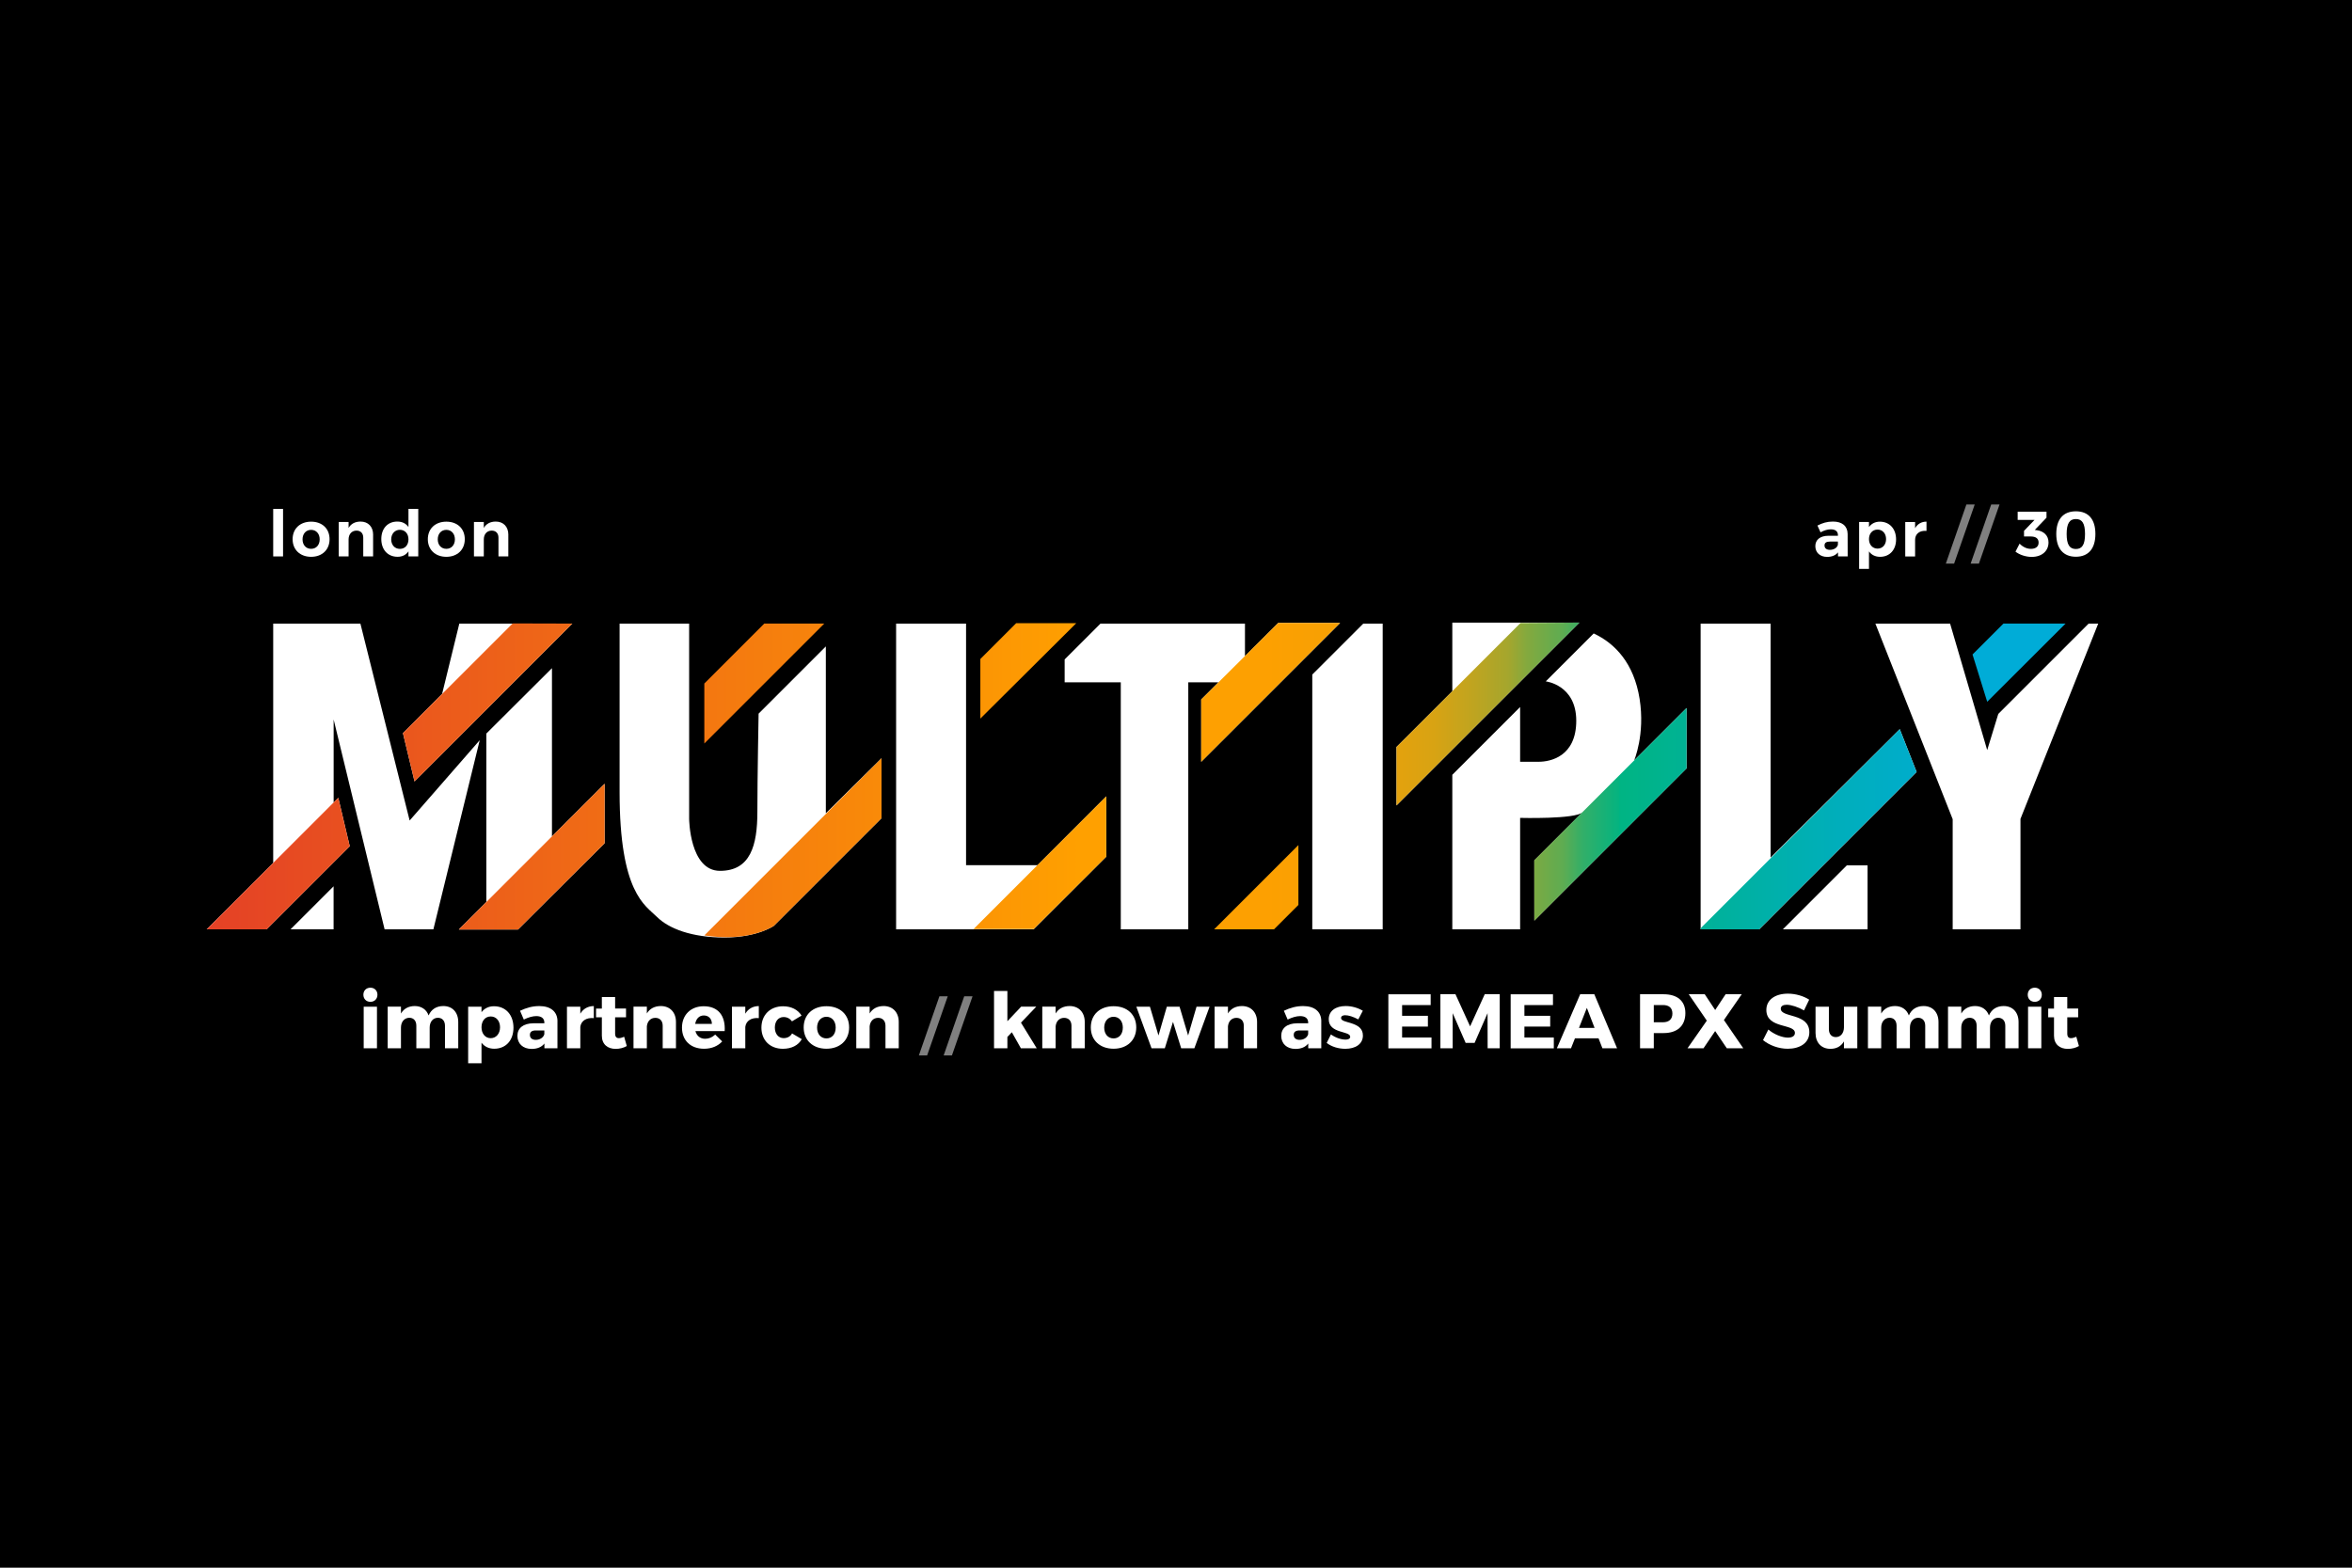 <?xml version="1.0" encoding="UTF-8"?> <svg xmlns="http://www.w3.org/2000/svg" xmlns:xlink="http://www.w3.org/1999/xlink" id="Layer_2" data-name="Layer 2" viewBox="0 0 900 600"><defs><style> .cls-1 { fill: url(#New_Gradient_Swatch); } .cls-2 { opacity: .5; } .cls-2, .cls-3 { fill: #fff; } </style><linearGradient id="New_Gradient_Swatch" data-name="New Gradient Swatch" x1="790.4" y1="298.48" x2="79.12" y2="298.48" gradientUnits="userSpaceOnUse"><stop offset=".05" stop-color="#00acd7"></stop><stop offset=".12" stop-color="#00aebc"></stop><stop offset=".24" stop-color="#00b483"></stop><stop offset=".24" stop-color="#04b380"></stop><stop offset=".26" stop-color="#33af68"></stop><stop offset=".27" stop-color="#5dac52"></stop><stop offset=".29" stop-color="#84a93e"></stop><stop offset=".3" stop-color="#a5a62d"></stop><stop offset=".32" stop-color="#c1a41f"></stop><stop offset=".34" stop-color="#d8a313"></stop><stop offset=".37" stop-color="#e9a10a"></stop><stop offset=".39" stop-color="#f6a004"></stop><stop offset=".43" stop-color="#fda001"></stop><stop offset=".53" stop-color="#ffa000"></stop><stop offset="1" stop-color="#e44126"></stop></linearGradient></defs><g id="Layer_1-2" data-name="Layer 1"><g><rect width="900" height="600"></rect><g><polygon class="cls-3" points="104.54 330.26 104.54 238.67 137.91 238.67 156.75 314.03 183.57 283.29 165.84 355.67 147.17 355.67 127.67 275.36 127.67 307.13 129.45 305.35 133.83 323.88 102.04 355.67 79.11 355.67 104.54 330.26"></polygon><polygon class="cls-3" points="158.62 299.08 154.19 280.59 169.18 265.55 175.76 238.67 219.01 238.67 158.62 299.08"></polygon><polygon class="cls-3" points="198.21 355.76 175.57 355.76 186.1 345.22 186.1 280.75 211.21 255.73 211.21 320.12 231.36 299.97 231.36 322.72 198.21 355.76"></polygon><path class="cls-3" d="M337.32,290.21v22.92l-41.23,41.23s-6.31,4.45-18.85,4.45-21.31-3.38-25.85-7.88c-4.54-4.5-14.3-9.23-14.3-47.73v-64.51h26.61v74.71s.15,19.9,11.81,19.9,14.3-9.74,14.3-22.6.47-37.57.47-37.57l25.73-25.73v63.87l21.32-21.07Z"></path><polygon class="cls-3" points="342.9 238.67 342.9 355.67 395.53 355.67 423.32 327.88 423.32 304.79 396.99 331.13 369.67 331.13 369.67 238.67 342.9 238.67"></polygon><polygon class="cls-3" points="407.39 252.38 407.39 261.14 428.87 261.14 428.87 355.67 454.7 355.67 454.7 261.14 466.21 261.14 459.65 267.7 459.65 291.55 512.79 238.42 489.12 238.42 476.39 251.14 476.39 238.67 421.1 238.67 407.39 252.38"></polygon><polygon class="cls-3" points="529.09 238.67 521.66 238.67 502.15 258.17 502.15 355.67 529.09 355.67 529.09 238.67"></polygon><polygon class="cls-3" points="534.38 285.89 534.38 308.26 604.35 238.29 555.73 238.29 555.73 264.55 534.38 285.89"></polygon><path class="cls-3" d="M609.82,242.45l-18.33,18.33s11.67,1.31,11.67,15.07-9.97,15.7-14.37,15.7h-7.11v-20.96l-25.95,25.95v59.13h25.95v-42.64s21.14.56,23.83-2.14l-18.39,18.39v23.05l58.25-58.25v-23.11l-20.06,20.06s4.26-9.9,2.09-23.56c-2.17-13.66-9.45-21.26-17.57-25.03Z"></path><polygon class="cls-3" points="650.75 238.67 650.75 355.67 673.17 355.67 733.4 295.44 726.95 279.06 677.53 328.22 677.53 238.67 650.75 238.67"></polygon><polygon class="cls-3" points="714.63 331.21 714.63 355.67 682.22 355.67 706.68 331.21 714.63 331.21"></polygon><polygon class="cls-3" points="799.22 238.67 764.65 273.24 760.41 287.09 746.21 238.67 717.62 238.67 747.2 313.53 747.2 355.67 773.14 355.67 773.14 313.41 802.89 238.67 799.22 238.67"></polygon><polygon class="cls-3" points="111.18 355.67 127.65 355.67 127.65 339.21 111.18 355.67"></polygon></g><path class="cls-1" d="M292.46,238.67l-22.94,22.94v22.94l45.89-45.89h-22.95ZM411.82,238.52h-22.99l-13.7,13.7v22.81l36.7-36.51ZM464.6,355.67h22.92l9.32-9.32v-22.92l-32.24,32.24ZM790.4,238.67h-23.79l-11.82,11.82,5.62,18.1,29.99-29.93ZM129.45,305.35l-50.33,50.33h22.92l31.79-31.79-4.38-18.53ZM196.18,238.6l-41.99,41.99,4.43,18.49,60.38-60.42-22.83-.06ZM231.36,299.97l-55.79,55.79h22.64l33.15-33.04v-22.75ZM337.32,290.21l-67.79,67.79s15.53,3.01,26.56-3.63l41.23-41.23v-22.92ZM315.4,238.66h-22.95s-22.94,22.95-22.94,22.95v22.94l45.89-45.89ZM411.82,238.52h-22.99l-13.7,13.7v22.81l36.7-36.51ZM423.32,304.79l-50.8,50.8h23.01l27.79-27.71v-23.09ZM489.12,238.42l-29.47,29.29v23.85l53.14-53.14h-23.67ZM464.6,355.67h22.92l9.32-9.32v-22.92l-32.24,32.24ZM534.38,308.26l69.97-69.97-22.53.16-47.44,47.44v22.36ZM645.37,270.99l-58.28,58.28.03,23.08,58.25-58.25v-23.11ZM726.95,279.06l-76.16,76.16v.45h22.37l60.23-60.23-6.45-16.38ZM766.61,238.67l-11.82,11.82,5.62,18.1,29.99-29.93h-23.79Z"></path><g><path class="cls-3" d="M703.31,211.42c-.88,1.1-2.3,1.72-4.14,1.72-2.82,0-4.53-1.72-4.53-4.12s1.79-3.95,5.02-3.97h3.63v-.25c0-1.4-.93-2.21-2.74-2.21-1.18,0-2.55.39-3.92,1.15l-1.18-2.6c1.96-.98,3.65-1.52,5.96-1.52,3.53,0,5.56,1.76,5.59,4.73l.02,8.6h-3.7v-1.54ZM703.28,208.45v-1.18h-2.96c-1.45,0-2.16.44-2.16,1.5s.78,1.67,2.06,1.67c1.59,0,2.84-.86,3.06-1.98Z"></path><path class="cls-3" d="M725.54,206.44c0,3.99-2.43,6.67-6.13,6.67-1.84,0-3.28-.74-4.24-2.06v6.67h-3.77v-17.94h3.77v1.94c.93-1.32,2.38-2.06,4.17-2.06,3.7,0,6.2,2.72,6.2,6.79ZM721.71,206.32c0-2.11-1.32-3.63-3.26-3.63s-3.28,1.49-3.28,3.63,1.35,3.65,3.28,3.65,3.26-1.5,3.26-3.65Z"></path><path class="cls-3" d="M732.82,202.16c.91-1.62,2.4-2.5,4.36-2.52v3.55c-2.7-.25-4.36,1.2-4.36,3.43v6.35h-3.77v-13.18h3.77v2.38Z"></path><path class="cls-2" d="M744.58,215.71l7.87-22.64h3.19l-7.89,22.64h-3.16Z"></path><path class="cls-2" d="M754.07,215.71l7.87-22.64h3.19l-7.89,22.64h-3.16Z"></path><path class="cls-3" d="M779.43,202.92c2.6.37,4.44,2.01,4.44,4.68,0,3.26-2.5,5.54-6.44,5.54-2.28,0-4.66-.81-6.2-2.01l1.57-3.06c1.27,1.3,2.79,1.99,4.34,1.99,1.89,0,2.96-.91,2.94-2.4,0-1.54-1.05-2.33-2.96-2.33h-2.62v-2.16l4.02-4.19h-6.45v-3.14h11.03v2.3l-4.48,4.68.83.1Z"></path><path class="cls-3" d="M801.81,204.36c0,5.61-2.67,8.72-7.47,8.72s-7.5-3.11-7.5-8.72,2.65-8.67,7.5-8.67,7.47,3.09,7.47,8.67ZM790.81,204.36c0,4.04,1.1,5.76,3.53,5.76s3.5-1.71,3.5-5.76-1.1-5.71-3.5-5.71-3.53,1.69-3.53,5.71Z"></path></g><g><path class="cls-3" d="M104.54,212.96v-18.18h3.77v18.18h-3.77Z"></path><path class="cls-3" d="M126.11,206.37c0,4.02-2.84,6.74-7.06,6.74s-7.08-2.72-7.08-6.74,2.84-6.71,7.08-6.71,7.06,2.67,7.06,6.71ZM115.77,206.42c0,2.16,1.32,3.63,3.28,3.63s3.28-1.47,3.28-3.63-1.35-3.63-3.28-3.63-3.28,1.47-3.28,3.63Z"></path><path class="cls-3" d="M142.77,204.68v8.28h-3.77v-7.18c0-1.67-.98-2.7-2.6-2.7-1.89.02-3.01,1.45-3.01,3.38v6.49h-3.77v-13.18h3.77v2.3c.93-1.64,2.5-2.43,4.56-2.45,2.94,0,4.83,1.96,4.83,5.05Z"></path><path class="cls-3" d="M160.05,212.96h-3.75v-1.94c-.93,1.35-2.35,2.08-4.17,2.08-3.75,0-6.22-2.72-6.22-6.79s2.45-6.69,6.13-6.69c1.86,0,3.31.74,4.26,2.08v-6.94h3.75v18.18ZM156.3,206.42c0-2.16-1.35-3.65-3.28-3.65s-3.31,1.52-3.33,3.65c.02,2.16,1.35,3.65,3.33,3.65s3.28-1.5,3.28-3.65Z"></path><path class="cls-3" d="M177.85,206.37c0,4.02-2.84,6.74-7.06,6.74s-7.08-2.72-7.08-6.74,2.84-6.71,7.08-6.71,7.06,2.67,7.06,6.71ZM167.51,206.42c0,2.16,1.32,3.63,3.28,3.63s3.28-1.47,3.28-3.63-1.35-3.63-3.28-3.63-3.28,1.47-3.28,3.63Z"></path><path class="cls-3" d="M194.51,204.68v8.28h-3.77v-7.18c0-1.67-.98-2.7-2.6-2.7-1.89.02-3.01,1.45-3.01,3.38v6.49h-3.77v-13.18h3.77v2.3c.93-1.64,2.5-2.43,4.56-2.45,2.94,0,4.83,1.96,4.83,5.05Z"></path></g><g><path class="cls-3" d="M144.43,380.71c0,1.59-1.12,2.72-2.69,2.72s-2.69-1.12-2.69-2.72,1.12-2.69,2.69-2.69,2.69,1.12,2.69,2.69ZM139.17,401.21v-15.92h5.08v15.92h-5.08Z"></path><path class="cls-3" d="M175.35,391.16v10.04h-5.08v-8.63c0-1.89-1.06-3.04-2.75-3.04-1.92.06-3.1,1.62-3.1,3.78v7.89h-5.11v-8.63c0-1.89-1.03-3.04-2.72-3.04-1.95.06-3.16,1.62-3.16,3.78v7.89h-5.08v-15.92h5.08v2.63c1.09-1.89,2.92-2.84,5.26-2.87,2.6,0,4.52,1.36,5.32,3.6,1.03-2.36,2.98-3.58,5.61-3.6,3.49,0,5.73,2.39,5.73,6.12Z"></path><path class="cls-3" d="M196.48,393.32c0,4.84-2.89,8.06-7.36,8.06-2.07,0-3.75-.83-4.87-2.3v7.86h-5.11v-21.65h5.11v2.1c1.12-1.45,2.75-2.27,4.76-2.27,4.49,0,7.47,3.28,7.47,8.21ZM191.34,393.17c0-2.42-1.45-4.14-3.57-4.14s-3.52,1.71-3.52,4.14,1.45,4.17,3.52,4.17,3.57-1.71,3.57-4.17Z"></path><path class="cls-3" d="M213.31,390.81v10.4h-4.99v-1.83c-1.03,1.36-2.72,2.07-4.87,2.07-3.4,0-5.46-2.07-5.46-4.99s2.16-4.79,6.12-4.82h4.19v-.24c0-1.57-1.03-2.51-3.1-2.51-1.33,0-3.07.47-4.76,1.33l-1.45-3.37c2.48-1.15,4.73-1.8,7.39-1.8,4.37,0,6.91,2.16,6.94,5.76ZM208.29,395.8v-1.42h-3.22c-1.54,0-2.3.53-2.3,1.71s.83,1.89,2.25,1.89c1.6,0,2.95-.89,3.28-2.19Z"></path><path class="cls-3" d="M222.06,387.97c1.09-1.86,2.89-2.9,5.17-2.92v4.61c-2.95-.27-4.9,1.12-5.17,3.37v8.18h-5.11v-15.92h5.11v2.69Z"></path><path class="cls-3" d="M239.84,400.35c-1.15.68-2.72,1.09-4.25,1.09-3.07,0-5.29-1.74-5.29-5.05v-7.03h-2.22v-3.34h2.22v-4.43h5.08v4.4h4.17v3.37h-4.17v6.23c0,1.24.53,1.77,1.48,1.74.53,0,1.21-.21,1.98-.53l1,3.54Z"></path><path class="cls-3" d="M258.66,391.16v10.04h-5.08v-8.63c0-1.86-1.09-3.01-2.81-3.01-1.86,0-3.04,1.33-3.25,3.22v8.42h-5.11v-15.92h5.11v2.6c1.12-1.86,2.96-2.81,5.32-2.84,3.51,0,5.82,2.39,5.82,6.12Z"></path><path class="cls-3" d="M277.3,394.62h-11.2c.5,1.89,1.86,2.95,3.75,2.95,1.39,0,2.75-.56,3.81-1.62l2.69,2.63c-1.62,1.77-4.02,2.81-6.94,2.81-5.2,0-8.45-3.25-8.45-8.09s3.37-8.18,8.3-8.18c5.61,0,8.39,3.69,8.04,9.51ZM272.4,391.87c0-1.95-1.24-3.22-3.07-3.22s-2.98,1.3-3.31,3.22h6.38Z"></path><path class="cls-3" d="M285.19,387.97c1.09-1.86,2.9-2.9,5.17-2.92v4.61c-2.95-.27-4.9,1.12-5.17,3.37v8.18h-5.11v-15.92h5.11v2.69Z"></path><path class="cls-3" d="M306.72,388.68l-3.66,2.22c-.74-1.03-1.83-1.65-3.22-1.65-1.98,0-3.34,1.62-3.34,4.02s1.36,4.05,3.34,4.05c1.45,0,2.57-.59,3.25-1.8l3.72,2.19c-1.3,2.33-3.87,3.69-7.24,3.69-4.9,0-8.21-3.25-8.21-8.09s3.34-8.18,8.27-8.18c3.16,0,5.7,1.3,7.09,3.57Z"></path><path class="cls-3" d="M324.92,393.23c0,4.9-3.49,8.15-8.68,8.15s-8.71-3.25-8.71-8.15,3.49-8.12,8.71-8.12,8.68,3.22,8.68,8.12ZM312.66,393.29c0,2.48,1.45,4.14,3.58,4.14s3.54-1.65,3.54-4.14-1.45-4.14-3.54-4.14-3.58,1.68-3.58,4.14Z"></path><path class="cls-3" d="M343.91,391.16v10.04h-5.08v-8.63c0-1.86-1.09-3.01-2.81-3.01-1.86,0-3.04,1.33-3.25,3.22v8.42h-5.11v-15.92h5.11v2.6c1.12-1.86,2.96-2.81,5.32-2.84,3.51,0,5.82,2.39,5.82,6.12Z"></path><path class="cls-2" d="M351.6,403.95l7.87-22.64h3.19l-7.89,22.64h-3.16Z"></path><path class="cls-2" d="M361.09,403.95l7.87-22.64h3.19l-7.89,22.64h-3.16Z"></path><path class="cls-3" d="M385.48,396.86v4.34h-5.11v-21.92h5.11v11.58l5.26-5.58h5.79l-5.85,6.12,6.03,9.81h-6.06l-3.46-6.14-1.71,1.8Z"></path><path class="cls-3" d="M415.08,391.16v10.04h-5.08v-8.63c0-1.86-1.09-3.01-2.81-3.01-1.86,0-3.04,1.33-3.25,3.22v8.42h-5.11v-15.92h5.11v2.6c1.12-1.86,2.95-2.81,5.32-2.84,3.52,0,5.82,2.39,5.82,6.12Z"></path><path class="cls-3" d="M434.79,393.23c0,4.9-3.49,8.15-8.68,8.15s-8.71-3.25-8.71-8.15,3.49-8.12,8.71-8.12,8.68,3.22,8.68,8.12ZM422.53,393.29c0,2.48,1.45,4.14,3.58,4.14s3.54-1.65,3.54-4.14-1.45-4.14-3.54-4.14-3.58,1.68-3.58,4.14Z"></path><path class="cls-3" d="M451.98,401.21l-3.13-10.1-3.13,10.1h-5.08l-5.82-15.92h5.2l3.28,11.02,3.19-11.02h4.87l3.28,11.02,3.22-11.02h4.99l-5.82,15.92h-5.05Z"></path><path class="cls-3" d="M481.02,391.16v10.04h-5.08v-8.63c0-1.86-1.09-3.01-2.81-3.01-1.86,0-3.04,1.33-3.25,3.22v8.42h-5.11v-15.92h5.11v2.6c1.12-1.86,2.96-2.81,5.32-2.84,3.51,0,5.82,2.39,5.82,6.12Z"></path><path class="cls-3" d="M505.59,390.81v10.4h-4.99v-1.83c-1.03,1.36-2.72,2.07-4.87,2.07-3.4,0-5.46-2.07-5.46-4.99s2.16-4.79,6.11-4.82h4.2v-.24c0-1.57-1.03-2.51-3.1-2.51-1.33,0-3.07.47-4.76,1.33l-1.45-3.37c2.48-1.15,4.73-1.8,7.39-1.8,4.37,0,6.91,2.16,6.94,5.76ZM500.57,395.8v-1.42h-3.22c-1.54,0-2.3.53-2.3,1.71s.83,1.89,2.25,1.89c1.6,0,2.95-.89,3.28-2.19Z"></path><path class="cls-3" d="M521.49,386.85l-1.74,3.31c-1.92-1.03-3.69-1.6-5.02-1.6-.92,0-1.57.35-1.57,1.09,0,2.19,8.39,1.12,8.36,6.68,0,3.28-2.87,5.08-6.71,5.08-2.66,0-5.23-.77-7.15-2.25l1.62-3.25c1.8,1.27,3.87,1.98,5.64,1.98,1,0,1.74-.35,1.74-1.09,0-2.33-8.24-1.12-8.21-6.71,0-3.28,2.78-5.05,6.47-5.05,2.3,0,4.61.65,6.56,1.8Z"></path><path class="cls-3" d="M536.52,384.66v4.11h9.87v4.14h-9.87v4.17h11.25v4.14h-16.51v-20.68h16.19v4.14h-10.93Z"></path><path class="cls-3" d="M569.25,401.21l-.03-13.44-4.96,11.37h-3.43l-4.96-11.37v13.44h-4.7v-20.71h5.76l5.61,12.32,5.61-12.32h5.73v20.71h-4.64Z"></path><path class="cls-3" d="M583.32,384.66v4.11h9.87v4.14h-9.87v4.17h11.25v4.14h-16.51v-20.68h16.19v4.14h-10.93Z"></path><path class="cls-3" d="M602.66,397.4l-1.51,3.81h-5.41l8.92-20.68h5.41l8.71,20.68h-5.61l-1.48-3.81h-9.04ZM607.21,385.76l-3.01,7.65h5.97l-2.95-7.65Z"></path><path class="cls-3" d="M636.58,380.53c5.29,0,8.33,2.6,8.33,7.21,0,4.84-3.04,7.65-8.33,7.65h-3.75v5.82h-5.26v-20.68h9.01ZM632.83,391.25h3.49c2.3,0,3.63-1.15,3.63-3.34s-1.33-3.25-3.63-3.25h-3.49v6.59Z"></path><path class="cls-3" d="M667.06,401.21h-6.29l-4.46-6.59-4.46,6.59h-6.12l7.39-10.58-6.91-10.1h6.12l3.99,6.03,3.99-6.03h6.17l-6.82,9.87,7.42,10.81Z"></path><path class="cls-3" d="M692.29,382.6l-1.98,4.11c-2.19-1.27-4.93-2.16-6.62-2.16-1.36,0-2.27.5-2.27,1.51,0,3.57,10.93,1.54,10.93,9.01,0,4.14-3.66,6.32-8.27,6.32-3.46,0-7-1.3-9.45-3.31l2.04-4.05c2.13,1.86,5.32,3.1,7.47,3.1,1.65,0,2.69-.62,2.69-1.8,0-3.66-10.93-1.48-10.93-8.8,0-3.81,3.28-6.23,8.24-6.23,2.98,0,6.03.92,8.15,2.3Z"></path><path class="cls-3" d="M710.7,401.21h-5.11v-2.63c-1.09,1.89-2.87,2.84-5.17,2.84-3.46,0-5.7-2.36-5.7-6.09v-10.04h5.11v8.6c0,1.89,1.03,3.04,2.66,3.04,1.95-.03,3.1-1.62,3.1-3.78v-7.86h5.11v15.92Z"></path><path class="cls-3" d="M741.77,391.16v10.04h-5.08v-8.63c0-1.89-1.06-3.04-2.75-3.04-1.92.06-3.1,1.62-3.1,3.78v7.89h-5.11v-8.63c0-1.89-1.03-3.04-2.72-3.04-1.95.06-3.16,1.62-3.16,3.78v7.89h-5.08v-15.92h5.08v2.63c1.09-1.89,2.92-2.84,5.26-2.87,2.6,0,4.52,1.36,5.32,3.6,1.03-2.36,2.98-3.58,5.61-3.6,3.49,0,5.73,2.39,5.73,6.12Z"></path><path class="cls-3" d="M772.41,391.16v10.04h-5.08v-8.63c0-1.89-1.06-3.04-2.75-3.04-1.92.06-3.1,1.62-3.1,3.78v7.89h-5.11v-8.63c0-1.89-1.03-3.04-2.72-3.04-1.95.06-3.16,1.62-3.16,3.78v7.89h-5.08v-15.92h5.08v2.63c1.09-1.89,2.92-2.84,5.26-2.87,2.6,0,4.52,1.36,5.32,3.6,1.03-2.36,2.98-3.58,5.61-3.6,3.49,0,5.73,2.39,5.73,6.12Z"></path><path class="cls-3" d="M781.3,380.71c0,1.59-1.12,2.72-2.69,2.72s-2.69-1.12-2.69-2.72,1.12-2.69,2.69-2.69,2.69,1.12,2.69,2.69ZM776.04,401.21v-15.92h5.08v15.92h-5.08Z"></path><path class="cls-3" d="M795.51,400.35c-1.15.68-2.72,1.09-4.25,1.09-3.07,0-5.29-1.74-5.29-5.05v-7.03h-2.22v-3.34h2.22v-4.43h5.08v4.4h4.17v3.37h-4.17v6.23c0,1.24.53,1.77,1.48,1.74.53,0,1.21-.21,1.98-.53l1,3.54Z"></path></g></g></g></svg> 